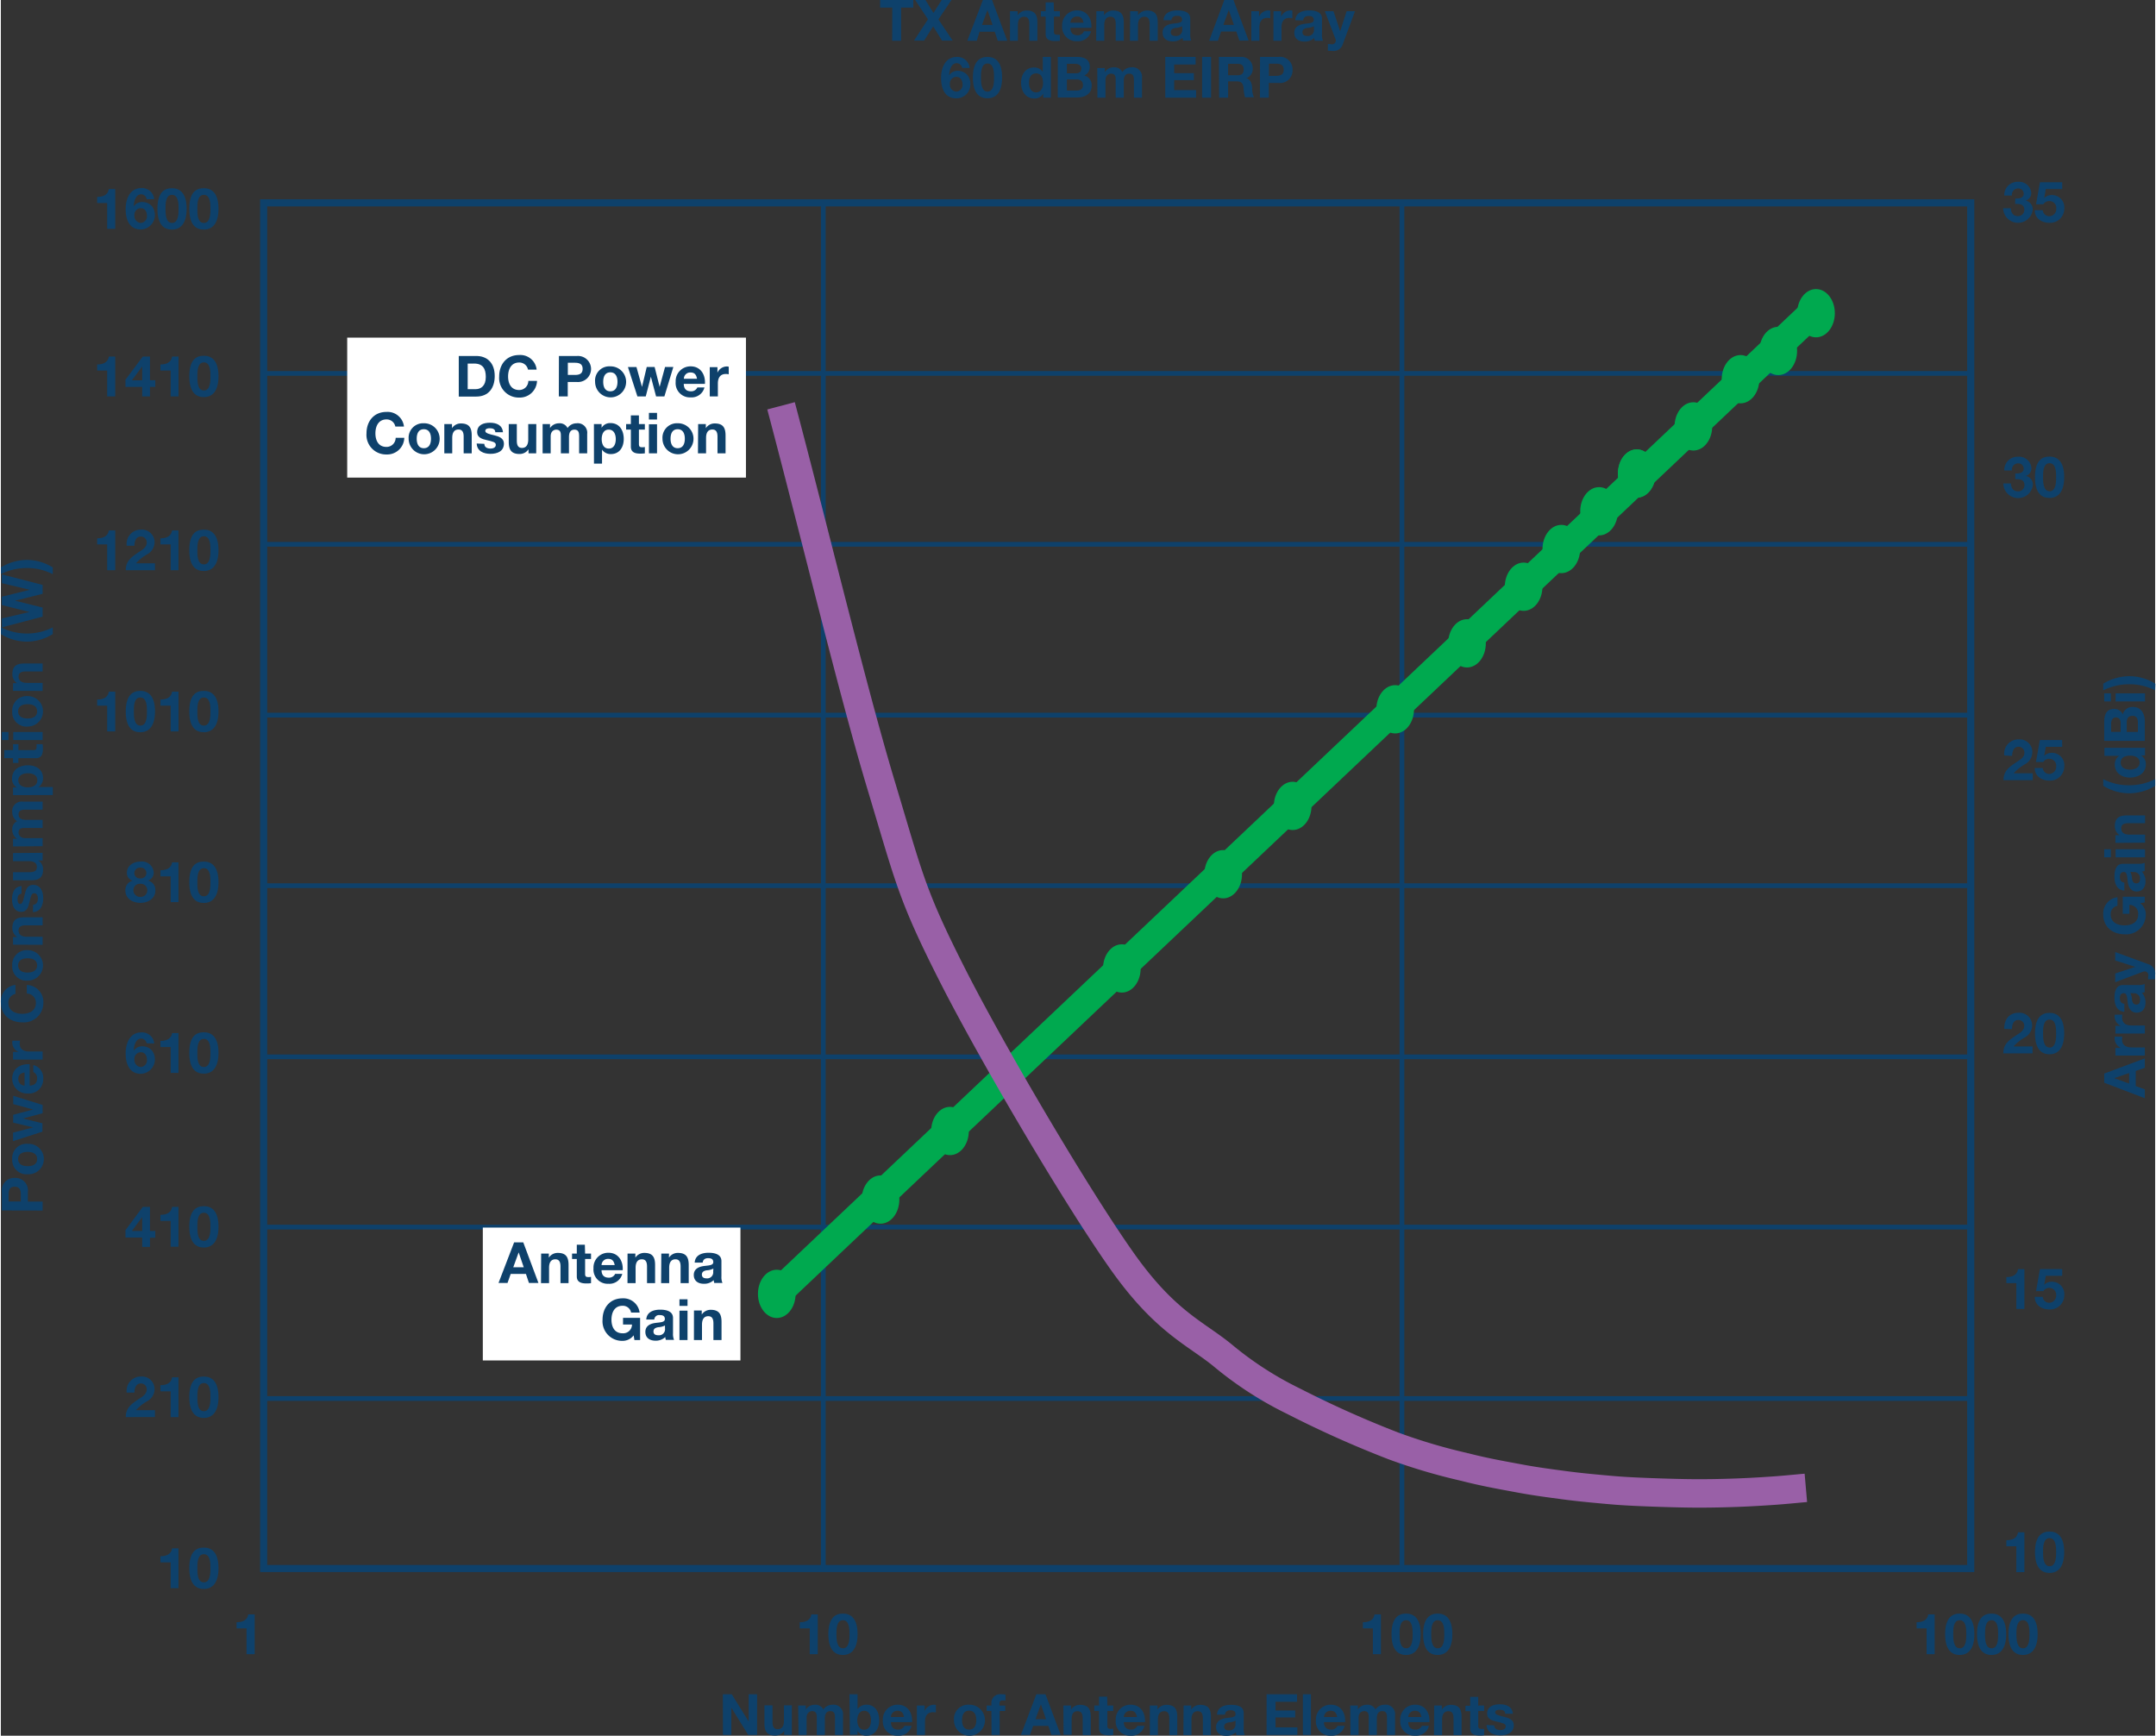 <svg id="b3edec06-7940-4db9-989d-8995a3d4dbe5" data-name="Layer 1" xmlns="http://www.w3.org/2000/svg" width="6.31in" height="5.08in" viewBox="0 0 454.31 366.04"><rect x="0" y="0" width="454.31" height="366.04" fill="#333333" stroke="none"/><g id="b3cff9fc-dfde-4d31-95ab-8fc079e20628" data-name="Standard TPC"><line x1="55.42" y1="258.78" x2="415.42" y2="258.78" fill="none" stroke="#0e416b" stroke-miterlimit="1"/><line x1="55.42" y1="186.78" x2="415.42" y2="186.78" fill="none" stroke="#0e416b" stroke-miterlimit="1"/><line x1="55.42" y1="114.78" x2="415.42" y2="114.78" fill="none" stroke="#0e416b" stroke-miterlimit="1"/><line x1="55.42" y1="78.75" x2="415.42" y2="78.75" fill="none" stroke="#0e416b" stroke-miterlimit="1"/><line x1="55.42" y1="150.81" x2="415.42" y2="150.81" fill="none" stroke="#0e416b" stroke-miterlimit="1"/><line x1="55.42" y1="222.87" x2="415.42" y2="222.87" fill="none" stroke="#0e416b" stroke-miterlimit="1"/><line x1="55.42" y1="294.93" x2="415.42" y2="294.93" fill="none" stroke="#0e416b" stroke-miterlimit="1"/><line x1="295.47" y1="42.78" x2="295.47" y2="330.78" fill="none" stroke="#0e416b" stroke-miterlimit="1"/><line x1="173.44" y1="42.78" x2="173.44" y2="330.78" fill="none" stroke="#0e416b" stroke-miterlimit="1"/><rect x="55.42" y="42.78" width="360" height="288" fill="none" stroke="#0e416b" stroke-linecap="square" stroke-miterlimit="2" stroke-width="1.5"/></g><line x1="163.63" y1="272.86" x2="383.1" y2="65.06" fill="none" stroke="#00a94f" stroke-miterlimit="1" stroke-width="6"/><ellipse cx="163.63" cy="272.86" rx="3.97" ry="5.09" fill="#00a94f"/><ellipse cx="185.51" cy="252.97" rx="3.97" ry="5.09" fill="#00a94f"/><ellipse cx="200.16" cy="238.51" rx="3.97" ry="5.09" fill="#00a94f"/><ellipse cx="236.4" cy="204.23" rx="3.97" ry="5.09" fill="#00a94f"/><ellipse cx="257.77" cy="184.36" rx="3.97" ry="5.09" fill="#00a94f"/><ellipse cx="272.43" cy="169.95" rx="3.97" ry="5.09" fill="#00a94f"/><ellipse cx="294.04" cy="149.58" rx="3.97" ry="5.09" fill="#00a94f"/><ellipse cx="309.19" cy="135.67" rx="3.97" ry="5.09" fill="#00a94f"/><ellipse cx="321.13" cy="123.73" rx="3.97" ry="5.09" fill="#00a94f"/><ellipse cx="329.08" cy="115.78" rx="3.97" ry="5.09" fill="#00a94f"/><ellipse cx="337.04" cy="107.82" rx="3.97" ry="5.09" fill="#00a94f"/><ellipse cx="344.99" cy="99.86" rx="3.97" ry="5.09" fill="#00a94f"/><ellipse cx="344.99" cy="99.86" rx="3.97" ry="5.09" fill="#00a94f"/><ellipse cx="356.93" cy="89.92" rx="3.97" ry="5.09" fill="#00a94f"/><ellipse cx="366.87" cy="79.97" rx="3.97" ry="5.09" fill="#00a94f"/><ellipse cx="374.83" cy="74.01" rx="3.97" ry="5.09" fill="#00a94f"/><ellipse cx="382.79" cy="66.05" rx="3.97" ry="5.09" fill="#00a94f"/><path d="M381.84,315.17c-2.31.2-4.45.43-6.94.6s-5.09.33-8,.43-6,.17-9.47.13-8.51-.21-11.6-.36-4.44-.27-6.94-.5-5.09-.47-8-.86-6-.78-9.47-1.43-7.17-1.28-11.59-2.42a120.84,120.84,0,0,1-14.95-4.43,220.14,220.14,0,0,1-21.07-9.43,73.75,73.75,0,0,1-15-9.71c-5.69-4.65-12.06-7-21.07-19.71-9.51-13.4-27.52-43.92-36-60.69s-8.94-19.94-14.95-39.91-14-53.26-21.07-79.9" transform="translate(-1.19 -1.4)" fill="none" stroke="#9960a7" stroke-miterlimit="1" stroke-width="6"/><path d="M54.72,350.24H53V344.8H50.9v-1.29c1.19,0,2.28-.38,2.46-1.66h1.36Z" transform="translate(-1.19 -1.4)" fill="#0e416b"/><path d="M173.47,350.24h-1.7V344.8h-2.11v-1.29c1.19,0,2.28-.38,2.46-1.66h1.35Z" transform="translate(-1.19 -1.4)" fill="#0e416b"/><path d="M178.77,341.68c1.68,0,3.09,1.06,3.09,4.33s-1.41,4.4-3.09,4.4-3.07-1.05-3.07-4.4S177.11,341.68,178.77,341.68Zm0,7.33c1.39,0,1.39-2.05,1.39-3s0-2.93-1.39-2.93-1.37,2.05-1.37,2.93S177.4,349,178.77,349Z" transform="translate(-1.19 -1.4)" fill="#0e416b"/><path d="M292.23,350.24h-1.7V344.8h-2.11v-1.29c1.19,0,2.28-.38,2.46-1.66h1.35Z" transform="translate(-1.19 -1.4)" fill="#0e416b"/><path d="M297.53,341.68c1.68,0,3.09,1.06,3.09,4.33s-1.41,4.4-3.09,4.4-3.07-1.05-3.07-4.4S295.87,341.68,297.53,341.68Zm0,7.33c1.39,0,1.39-2.05,1.39-3s0-2.93-1.39-2.93-1.37,2.05-1.37,2.93S296.16,349,297.53,349Z" transform="translate(-1.19 -1.4)" fill="#0e416b"/><path d="M304.2,341.68c1.68,0,3.09,1.06,3.09,4.33s-1.41,4.4-3.09,4.4-3.07-1.05-3.07-4.4S302.54,341.68,304.2,341.68Zm0,7.33c1.39,0,1.39-2.05,1.39-3s0-2.93-1.39-2.93-1.37,2.05-1.37,2.93S302.83,349,304.2,349Z" transform="translate(-1.19 -1.4)" fill="#0e416b"/><path d="M409,350.24h-1.7V344.8h-2.11v-1.29c1.19,0,2.28-.38,2.46-1.66H409Z" transform="translate(-1.19 -1.4)" fill="#0e416b"/><path d="M414.28,341.68c1.68,0,3.1,1.06,3.1,4.33s-1.42,4.4-3.1,4.4-3.07-1.05-3.07-4.4S412.63,341.68,414.28,341.68Zm0,7.33c1.4,0,1.4-2.05,1.4-3s0-2.93-1.4-2.93-1.36,2.05-1.36,2.93S412.92,349,414.28,349Z" transform="translate(-1.19 -1.4)" fill="#0e416b"/><path d="M421,341.68c1.67,0,3.09,1.06,3.09,4.33s-1.42,4.4-3.09,4.4-3.07-1.05-3.07-4.4S419.3,341.68,421,341.68Zm0,7.33c1.39,0,1.39-2.05,1.39-3s0-2.93-1.39-2.93-1.37,2.05-1.37,2.93S419.59,349,421,349Z" transform="translate(-1.19 -1.4)" fill="#0e416b"/><path d="M427.63,341.68c1.68,0,3.09,1.06,3.09,4.33s-1.41,4.4-3.09,4.4-3.07-1.05-3.07-4.4S426,341.68,427.63,341.68Zm0,7.33C429,349,429,347,429,346s0-2.93-1.39-2.93-1.37,2.05-1.37,2.93S426.26,349,427.63,349Z" transform="translate(-1.19 -1.4)" fill="#0e416b"/><path d="M426,43.26c.73.06,1.78-.08,1.78-1a1.11,1.11,0,0,0-1.18-1.12,1.31,1.31,0,0,0-1.3,1.5h-1.62a2.8,2.8,0,0,1,2.91-2.9A2.59,2.59,0,0,1,429.37,42a1.66,1.66,0,0,1-1.17,1.71v0a1.87,1.87,0,0,1,1.49,1.9,3.13,3.13,0,0,1-6.24-.3h1.62c0,.91.49,1.66,1.47,1.66a1.3,1.3,0,0,0,1.37-1.32c0-1.27-1.11-1.25-1.94-1.25Z" transform="translate(-1.19 -1.4)" fill="#0e416b"/><path d="M435.9,41.27h-3.46l-.34,1.91,0,0a2.15,2.15,0,0,1,1.65-.65,2.61,2.61,0,0,1,2.59,2.86,3,3,0,0,1-3.12,3c-1.63,0-3.09-.9-3.12-2.66h1.7A1.37,1.37,0,0,0,433.2,47a1.52,1.52,0,0,0,1.45-1.62,1.43,1.43,0,0,0-1.45-1.57,1.41,1.41,0,0,0-1.28.67h-1.54l.83-4.64h4.69Z" transform="translate(-1.19 -1.4)" fill="#0e416b"/><path d="M426,101.24c.73.06,1.78-.08,1.78-1a1.11,1.11,0,0,0-1.18-1.12,1.31,1.31,0,0,0-1.3,1.5h-1.62a2.8,2.8,0,0,1,2.91-2.9,2.59,2.59,0,0,1,2.81,2.33,1.66,1.66,0,0,1-1.17,1.71v0a1.87,1.87,0,0,1,1.49,1.9,3.13,3.13,0,0,1-6.24-.3h1.62c0,.92.49,1.66,1.47,1.66a1.3,1.3,0,0,0,1.37-1.32c0-1.27-1.11-1.25-1.94-1.25Z" transform="translate(-1.19 -1.4)" fill="#0e416b"/><path d="M433.23,97.68c1.68,0,3.09,1.06,3.09,4.33s-1.41,4.4-3.09,4.4-3.07-1-3.07-4.4S431.57,97.68,433.23,97.68Zm0,7.33c1.39,0,1.39-2.05,1.39-3s0-2.93-1.39-2.93-1.37,2-1.37,2.93S431.86,105,433.23,105Z" transform="translate(-1.19 -1.4)" fill="#0e416b"/><path d="M423.68,160.72a3,3,0,0,1,3-3.39A2.67,2.67,0,0,1,429.6,160a2.94,2.94,0,0,1-1.5,2.54,9.4,9.4,0,0,0-2.42,1.93h4v1.46h-6.16c0-1.94,1.19-2.77,2.65-3.75.74-.51,1.75-1,1.76-2a1.22,1.22,0,0,0-1.26-1.3c-1,0-1.33,1.05-1.33,1.93Z" transform="translate(-1.19 -1.4)" fill="#0e416b"/><path d="M435.9,158.9h-3.46l-.34,1.91,0,0a2.15,2.15,0,0,1,1.65-.65,2.61,2.61,0,0,1,2.59,2.86,3,3,0,0,1-3.12,3c-1.63,0-3.09-.9-3.12-2.66h1.7a1.37,1.37,0,0,0,1.38,1.26,1.52,1.52,0,0,0,1.45-1.62,1.43,1.43,0,0,0-1.45-1.57,1.41,1.41,0,0,0-1.28.67h-1.54l.83-4.64h4.69Z" transform="translate(-1.19 -1.4)" fill="#0e416b"/><path d="M423.68,218.38c-.06-1.92,1-3.4,3-3.4a2.68,2.68,0,0,1,2.88,2.63,2.93,2.93,0,0,1-1.5,2.54,9.4,9.4,0,0,0-2.42,1.93h4v1.47h-6.16c0-2,1.19-2.77,2.65-3.76.74-.5,1.75-1,1.76-2a1.21,1.21,0,0,0-1.26-1.29c-1,0-1.33,1-1.33,1.93Z" transform="translate(-1.19 -1.4)" fill="#0e416b"/><path d="M433.23,215c1.68,0,3.09,1.06,3.09,4.33s-1.41,4.4-3.09,4.4-3.07-1.05-3.07-4.4S431.57,215,433.23,215Zm0,7.33c1.39,0,1.39-2.05,1.39-3s0-2.92-1.39-2.92-1.37,2.05-1.37,2.92S431.86,222.31,433.23,222.31Z" transform="translate(-1.19 -1.4)" fill="#0e416b"/><path d="M427.93,277.44h-1.7V272h-2.11v-1.28c1.19,0,2.28-.38,2.46-1.67h1.35Z" transform="translate(-1.19 -1.4)" fill="#0e416b"/><path d="M435.9,270.45h-3.46l-.34,1.9,0,0a2.15,2.15,0,0,1,1.65-.65,2.6,2.6,0,0,1,2.59,2.85,3,3,0,0,1-3.12,3c-1.63,0-3.09-.9-3.12-2.67h1.7a1.36,1.36,0,0,0,1.38,1.26,1.52,1.52,0,0,0,1.45-1.62A1.44,1.44,0,0,0,433.2,273a1.41,1.41,0,0,0-1.28.68h-1.54l.83-4.65h4.69Z" transform="translate(-1.19 -1.4)" fill="#0e416b"/><path d="M427.93,332.94h-1.7v-5.45h-2.11v-1.28c1.19,0,2.28-.38,2.46-1.67h1.35Z" transform="translate(-1.19 -1.4)" fill="#0e416b"/><path d="M433.23,324.38c1.68,0,3.09,1.05,3.09,4.33s-1.41,4.4-3.09,4.4-3.07-1.06-3.07-4.4S431.57,324.38,433.23,324.38Zm0,7.32c1.39,0,1.39-2.05,1.39-3s0-2.93-1.39-2.93-1.37,2.05-1.37,2.93S431.86,331.7,433.23,331.7Z" transform="translate(-1.19 -1.4)" fill="#0e416b"/><path d="M153.45,358.7h1.88l3.57,5.75h0V358.7h1.77v8.57H158.8l-3.56-5.74h0v5.74h-1.77Z" transform="translate(-1.19 -1.4)" fill="#0e416b"/><path d="M168,367.27h-1.62v-.87h0a2.21,2.21,0,0,1-1.9,1c-1.81,0-2.26-1-2.26-2.55v-3.81h1.7v3.5c0,1,.3,1.52,1.09,1.52s1.32-.51,1.32-1.77v-3.25H168Z" transform="translate(-1.19 -1.4)" fill="#0e416b"/><path d="M169.33,361.07h1.61v.84h0a2.24,2.24,0,0,1,1.9-1,1.84,1.84,0,0,1,1.81,1,2.24,2.24,0,0,1,1.87-1,2,2,0,0,1,2.27,2.22v4.15H177.1v-3.52c0-.83-.07-1.51-1-1.51s-1.14.79-1.14,1.57v3.46h-1.7v-3.48c0-.72,0-1.55-1-1.55-.33,0-1.15.22-1.15,1.43v3.6h-1.7Z" transform="translate(-1.19 -1.4)" fill="#0e416b"/><path d="M180.15,358.7h1.71v3.12h0a2.31,2.31,0,0,1,2-.92c1.23,0,2.56,1,2.56,3.26s-1.33,3.27-2.56,3.27a2.13,2.13,0,0,1-2-1h0v.8h-1.62Zm3.1,3.48c-1,0-1.45.95-1.45,2s.44,2,1.45,2,1.45-.95,1.45-2S184.26,362.18,183.25,362.18Z" transform="translate(-1.19 -1.4)" fill="#0e416b"/><path d="M188.89,364.58c.05,1.08.57,1.57,1.52,1.57a1.41,1.41,0,0,0,1.35-.8h1.49a2.78,2.78,0,0,1-2.9,2.08,3,3,0,0,1-3.16-3.26,3.1,3.1,0,0,1,3.16-3.27c2.11,0,3.13,1.77,3,3.68Zm2.77-1.08c-.16-.86-.53-1.32-1.36-1.32a1.34,1.34,0,0,0-1.41,1.32Z" transform="translate(-1.19 -1.4)" fill="#0e416b"/><path d="M194.37,361.07H196v1.15h0a2.19,2.19,0,0,1,2-1.32,1.15,1.15,0,0,1,.37.06v1.58a2.87,2.87,0,0,0-.61-.06c-1.25,0-1.68.9-1.68,2v2.8h-1.71Z" transform="translate(-1.19 -1.4)" fill="#0e416b"/><path d="M205.39,360.9a3.27,3.27,0,1,1-3.2,3.27A3,3,0,0,1,205.39,360.9Zm0,5.25c1.16,0,1.51-1,1.51-2s-.35-2-1.51-2-1.5,1-1.5,2S204.24,366.15,205.39,366.15Z" transform="translate(-1.19 -1.4)" fill="#0e416b"/><path d="M210.08,362.21h-1v-1.14h1v-.48a1.83,1.83,0,0,1,2.08-1.89c.3,0,.61,0,.9.05V360c-.21,0-.41,0-.63,0-.45,0-.64.19-.64.7v.38H213v1.14h-1.17v5.06h-1.71Z" transform="translate(-1.19 -1.4)" fill="#0e416b"/><path d="M219.56,358.7h1.93l3.2,8.57h-1.95l-.65-1.91h-3.2l-.67,1.91h-1.91Zm-.18,5.26h2.22l-1.08-3.15h0Z" transform="translate(-1.19 -1.4)" fill="#0e416b"/><path d="M225.26,361.07h1.62v.86h0a2.19,2.19,0,0,1,1.89-1c1.81,0,2.27,1,2.27,2.55v3.82h-1.7v-3.51c0-1-.3-1.52-1.1-1.52S227,362.76,227,364v3.25h-1.7Z" transform="translate(-1.19 -1.4)" fill="#0e416b"/><path d="M234.54,361.07h1.24v1.14h-1.24v3.07c0,.57.14.72.72.72a3.05,3.05,0,0,0,.52-.05v1.33a6.2,6.2,0,0,1-1,.06c-1,0-2-.24-2-1.48v-3.65h-1v-1.14h1v-1.86h1.71Z" transform="translate(-1.19 -1.4)" fill="#0e416b"/><path d="M238,364.58c.05,1.08.58,1.57,1.53,1.57a1.41,1.41,0,0,0,1.34-.8h1.5a2.79,2.79,0,0,1-2.9,2.08,3,3,0,0,1-3.17-3.26,3.1,3.1,0,0,1,3.17-3.27c2.11,0,3.13,1.77,3,3.68Zm2.78-1.08c-.16-.86-.53-1.32-1.36-1.32A1.35,1.35,0,0,0,238,363.5Z" transform="translate(-1.19 -1.4)" fill="#0e416b"/><path d="M243.49,361.07h1.62v.86h0a2.22,2.22,0,0,1,1.9-1c1.81,0,2.27,1,2.27,2.55v3.82H247.6v-3.51c0-1-.3-1.52-1.09-1.52s-1.32.52-1.32,1.78v3.25h-1.7Z" transform="translate(-1.19 -1.4)" fill="#0e416b"/><path d="M250.61,361.07h1.61v.86h0a2.21,2.21,0,0,1,1.9-1c1.81,0,2.26,1,2.26,2.55v3.82h-1.7v-3.51c0-1-.3-1.52-1.09-1.52s-1.32.52-1.32,1.78v3.25h-1.7Z" transform="translate(-1.19 -1.4)" fill="#0e416b"/><path d="M257.65,363c.1-1.59,1.52-2.07,2.91-2.07s2.73.27,2.73,1.76v3.23a3.32,3.32,0,0,0,.21,1.38h-1.73a3,3,0,0,1-.12-.6,2.83,2.83,0,0,1-2.08.76c-1.18,0-2.11-.58-2.11-1.85s1.05-1.74,2.11-1.89,2-.12,2-.81-.5-.84-1.1-.84-1.07.26-1.13.93Zm3.93,1.26a3.3,3.3,0,0,1-1.41.36c-.53.11-1,.29-1,.91s.49.79,1,.79a1.26,1.26,0,0,0,1.38-1.42Z" transform="translate(-1.19 -1.4)" fill="#0e416b"/><path d="M268.12,358.7h6.41v1.59H270v1.83h4.15v1.46H270v2.1h4.61v1.59h-6.5Z" transform="translate(-1.19 -1.4)" fill="#0e416b"/><path d="M275.77,358.7h1.7v8.57h-1.7Z" transform="translate(-1.19 -1.4)" fill="#0e416b"/><path d="M280.22,364.58c0,1.08.58,1.57,1.52,1.57a1.41,1.41,0,0,0,1.35-.8h1.49a2.77,2.77,0,0,1-2.9,2.08,3,3,0,0,1-3.16-3.26,3.1,3.1,0,0,1,3.16-3.27c2.11,0,3.13,1.77,3,3.68ZM283,363.5c-.16-.86-.53-1.32-1.36-1.32a1.34,1.34,0,0,0-1.41,1.32Z" transform="translate(-1.19 -1.4)" fill="#0e416b"/><path d="M285.75,361.07h1.61v.84h0a2.24,2.24,0,0,1,1.9-1,1.84,1.84,0,0,1,1.81,1,2.25,2.25,0,0,1,1.87-1,2,2,0,0,1,2.27,2.22v4.15h-1.71v-3.52c0-.83-.07-1.51-1-1.51s-1.14.79-1.14,1.57v3.46h-1.7v-3.48c0-.72.05-1.55-1-1.55-.34,0-1.15.22-1.15,1.43v3.6h-1.71Z" transform="translate(-1.19 -1.4)" fill="#0e416b"/><path d="M298,364.58c0,1.08.58,1.57,1.52,1.57a1.41,1.41,0,0,0,1.35-.8h1.49a2.77,2.77,0,0,1-2.9,2.08,3,3,0,0,1-3.16-3.26,3.1,3.1,0,0,1,3.16-3.27c2.11,0,3.13,1.77,3,3.68Zm2.77-1.08c-.16-.86-.53-1.32-1.36-1.32A1.34,1.34,0,0,0,298,363.5Z" transform="translate(-1.19 -1.4)" fill="#0e416b"/><path d="M303.46,361.07h1.62v.86h0a2.19,2.19,0,0,1,1.89-1c1.82,0,2.27,1,2.27,2.55v3.82h-1.7v-3.51c0-1-.3-1.52-1.09-1.52s-1.32.52-1.32,1.78v3.25h-1.71Z" transform="translate(-1.19 -1.4)" fill="#0e416b"/><path d="M312.74,361.07H314v1.14h-1.25v3.07c0,.57.14.72.72.72A3.17,3.17,0,0,0,314,366v1.33a6.33,6.33,0,0,1-1,.06c-1,0-1.95-.24-1.95-1.48v-3.65h-1v-1.14h1v-1.86h1.7Z" transform="translate(-1.19 -1.4)" fill="#0e416b"/><path d="M316.12,365.25c0,.75.64,1,1.31,1,.49,0,1.12-.19,1.12-.79s-.71-.69-1.93-1c-1-.21-2-.56-2-1.65,0-1.58,1.37-2,2.7-2s2.6.45,2.73,2h-1.62c0-.66-.55-.84-1.16-.84-.38,0-.95.07-.95.57s1,.7,1.93.93,2,.58,2,1.74c0,1.63-1.42,2.15-2.83,2.15s-2.84-.54-2.92-2.18Z" transform="translate(-1.19 -1.4)" fill="#0e416b"/><path d="M444.76,229.73V227.8l8.56-3.2v2l-1.91.65v3.2l1.91.67V233Zm5.25.18v-2.22l-3.14,1.08v0Z" transform="translate(-1.19 -1.4)" fill="#0e416b"/><path d="M447.12,224v-1.62h1.15v0a2.19,2.19,0,0,1-1.32-2A1.1,1.1,0,0,1,447,220h1.58a3.49,3.49,0,0,0-.06.61c0,1.25.9,1.68,2,1.68h2.8V224Z" transform="translate(-1.19 -1.4)" fill="#0e416b"/><path d="M447.12,219.36v-1.62h1.15v0a2.19,2.19,0,0,1-1.32-2,1.15,1.15,0,0,1,.06-.37h1.58a3.6,3.6,0,0,0-.06.61c0,1.25.9,1.68,2,1.68h2.8v1.7Z" transform="translate(-1.19 -1.4)" fill="#0e416b"/><path d="M449,214.77c-1.6-.1-2.08-1.53-2.08-2.92,0-1.23.28-2.72,1.76-2.72h3.23a3.12,3.12,0,0,0,1.38-.22v1.73a2.46,2.46,0,0,1-.6.12,2.86,2.86,0,0,1,.77,2.09c0,1.17-.59,2.11-1.86,2.11s-1.74-1.06-1.88-2.11-.13-2-.82-2-.84.51-.84,1.11.26,1.06.94,1.12Zm1.26-3.94a3.36,3.36,0,0,1,.35,1.42c.11.53.29,1,.92,1s.79-.49.79-1a1.27,1.27,0,0,0-1.43-1.38Z" transform="translate(-1.19 -1.4)" fill="#0e416b"/><path d="M454.1,204.75a2,2,0,0,1,1.4,2.13,9.24,9.24,0,0,1-.06,1.05H454c0-.33.07-.66.06-1a.8.8,0,0,0-1.16-.59l-5.82,2.19V206.7l4.24-1.4v0l-4.24-1.36v-1.76Z" transform="translate(-1.19 -1.4)" fill="#0e416b"/><path d="M452.35,191.87a2.91,2.91,0,0,1,1.17,2.35,4.13,4.13,0,0,1-4.45,4.21c-2.54,0-4.52-1.55-4.52-4.21a3.45,3.45,0,0,1,3-3.61v1.8a1.76,1.76,0,0,0-1.43,1.81c0,1.7,1.43,2.33,2.93,2.33s2.87-.63,2.87-2.33a1.85,1.85,0,0,0-1.85-2v1.89h-1.4v-3.6h4.63v1.2Z" transform="translate(-1.19 -1.4)" fill="#0e416b"/><path d="M449,189.21c-1.6-.1-2.08-1.53-2.08-2.92,0-1.23.28-2.72,1.76-2.72h3.23a3.12,3.12,0,0,0,1.38-.22v1.73a2.46,2.46,0,0,1-.6.12,2.86,2.86,0,0,1,.77,2.09c0,1.17-.59,2.11-1.86,2.11s-1.74-1.06-1.88-2.11-.13-2-.82-2-.84.51-.84,1.11.26,1.06.94,1.12Zm1.26-3.94a3.36,3.36,0,0,1,.35,1.42c.11.53.29,1,.92,1s.79-.5.79-1a1.27,1.27,0,0,0-1.43-1.38Z" transform="translate(-1.19 -1.4)" fill="#0e416b"/><path d="M446.16,180.5v1.7h-1.4v-1.7Zm1,1.7v-1.7h6.2v1.7Z" transform="translate(-1.19 -1.4)" fill="#0e416b"/><path d="M447.12,179.15v-1.62H448v0a2.24,2.24,0,0,1-1-1.9c0-1.81,1-2.27,2.56-2.27h3.81V175h-3.5c-1,0-1.53.3-1.53,1.09s.52,1.32,1.78,1.32h3.25v1.7Z" transform="translate(-1.19 -1.4)" fill="#0e416b"/><path d="M444.55,165.71A11.7,11.7,0,0,0,450,167a12,12,0,0,0,5.51-1.3v1.42a10.62,10.62,0,0,1-5.39,1.58,10.5,10.5,0,0,1-5.56-1.58Z" transform="translate(-1.19 -1.4)" fill="#0e416b"/><path d="M452.53,160.72v0a2.05,2.05,0,0,1,1,1.88c0,1.87-1.61,2.78-3.32,2.78s-3.22-.92-3.22-2.75a2.12,2.12,0,0,1,.92-1.83v0h-3.11V159.1h8.56v1.62Zm-4.3,1.49c0,1.11,1,1.5,2,1.5s2-.45,2-1.5-1-1.46-2-1.46S448.23,161.1,448.23,162.21Z" transform="translate(-1.19 -1.4)" fill="#0e416b"/><path d="M444.76,157.63v-4c0-1.63.52-2.73,2.12-2.73a1.88,1.88,0,0,1,1.79,1.16,2.09,2.09,0,0,1,2.17-1.57c1.74,0,2.48,1.48,2.48,3v4.14Zm3.46-1.88v-1.91c0-.65-.3-1.15-1-1.15s-1,.63-1,1.3v1.76Zm3.64,0v-2c0-.75-.24-1.39-1.13-1.39s-1.22.55-1.22,1.35v2.05Z" transform="translate(-1.19 -1.4)" fill="#0e416b"/><path d="M446.16,147.62v1.7h-1.4v-1.7Zm1,1.7v-1.7h6.2v1.7Z" transform="translate(-1.19 -1.4)" fill="#0e416b"/><path d="M455.5,147a11.58,11.58,0,0,0-5.42-1.3,12.1,12.1,0,0,0-5.53,1.29v-1.41A10.66,10.66,0,0,1,450,144a10.31,10.31,0,0,1,5.54,1.59Z" transform="translate(-1.19 -1.4)" fill="#0e416b"/><path d="M25.31,49.65h-1.7V44.21H21.5V42.93c1.18,0,2.28-.39,2.46-1.67h1.35Z" transform="translate(-1.19 -1.4)" fill="#0e416b"/><path d="M31.93,43.42a1.19,1.19,0,0,0-1.12-1.05c-1.24,0-1.56,1.62-1.61,2.56l0,0a2.14,2.14,0,0,1,1.9-.93,2.67,2.67,0,0,1,1.93.86,3.06,3.06,0,0,1-2.29,4.94c-2.54,0-3.23-2.22-3.23-4.34s.91-4.39,3.3-4.39a2.56,2.56,0,0,1,2.72,2.33Zm-2.57,3.44a1.45,1.45,0,0,0,1.35,1.56A1.41,1.41,0,0,0,32,46.88c0-.79-.4-1.58-1.28-1.58A1.38,1.38,0,0,0,29.36,46.86Z" transform="translate(-1.19 -1.4)" fill="#0e416b"/><path d="M37.28,41.09c1.67,0,3.09,1.06,3.09,4.33s-1.42,4.4-3.09,4.4-3.07-1-3.07-4.4S35.62,41.09,37.28,41.09Zm0,7.33c1.39,0,1.39-2.05,1.39-3s0-2.93-1.39-2.93-1.37,2-1.37,2.93S35.91,48.42,37.28,48.42Z" transform="translate(-1.19 -1.4)" fill="#0e416b"/><path d="M44,41.09c1.68,0,3.09,1.06,3.09,4.33s-1.41,4.4-3.09,4.4-3.07-1-3.07-4.4S42.29,41.09,44,41.09Zm0,7.33c1.39,0,1.39-2.05,1.39-3s0-2.93-1.39-2.93-1.37,2-1.37,2.93S42.58,48.42,44,48.42Z" transform="translate(-1.19 -1.4)" fill="#0e416b"/><path d="M25.31,85h-1.7V79.54H21.5V78.26c1.19,0,2.28-.39,2.46-1.67h1.35Z" transform="translate(-1.19 -1.4)" fill="#0e416b"/><path d="M31,83H27.47V81.48l3.65-4.89h1.52v5h1.12V83H32.64V85H31Zm0-4.32h0l-2.17,2.92H31Z" transform="translate(-1.19 -1.4)" fill="#0e416b"/><path d="M38.66,85H37V79.54H34.84V78.26c1.19,0,2.28-.39,2.46-1.67h1.36Z" transform="translate(-1.19 -1.4)" fill="#0e416b"/><path d="M44,76.42c1.68,0,3.09,1.06,3.09,4.33s-1.41,4.4-3.09,4.4-3.07-1.05-3.07-4.4S42.29,76.42,44,76.42Zm0,7.33c1.39,0,1.39-2,1.39-3s0-2.93-1.39-2.93-1.37,2.06-1.37,2.93S42.58,83.75,44,83.75Z" transform="translate(-1.19 -1.4)" fill="#0e416b"/><path d="M25.31,121.65h-1.7v-5.44H21.5v-1.28c1.18,0,2.28-.39,2.46-1.67h1.35Z" transform="translate(-1.19 -1.4)" fill="#0e416b"/><path d="M27.73,116.48a3,3,0,0,1,3-3.39,2.67,2.67,0,0,1,2.88,2.63,2.94,2.94,0,0,1-1.5,2.54,9.24,9.24,0,0,0-2.42,1.93h4v1.46H27.53c0-1.94,1.2-2.77,2.65-3.75.75-.5,1.75-1,1.77-2.05a1.22,1.22,0,0,0-1.26-1.3c-1,0-1.33,1-1.33,1.93Z" transform="translate(-1.19 -1.4)" fill="#0e416b"/><path d="M38.65,121.65H37v-5.44H34.84v-1.28c1.19,0,2.28-.39,2.46-1.67h1.35Z" transform="translate(-1.19 -1.4)" fill="#0e416b"/><path d="M44,113.09c1.68,0,3.09,1.06,3.09,4.33s-1.41,4.4-3.09,4.4-3.07-1-3.07-4.4S42.29,113.09,44,113.09Zm0,7.33c1.39,0,1.39-2,1.39-3s0-2.93-1.39-2.93-1.37,2.05-1.37,2.93S42.58,120.42,44,120.42Z" transform="translate(-1.19 -1.4)" fill="#0e416b"/><path d="M25.31,155.65h-1.7v-5.44H21.5v-1.28c1.19,0,2.28-.39,2.46-1.67h1.35Z" transform="translate(-1.19 -1.4)" fill="#0e416b"/><path d="M30.6,147.09c1.68,0,3.1,1.06,3.1,4.33s-1.42,4.4-3.1,4.4-3.07-1-3.07-4.4S29,147.09,30.6,147.09Zm0,7.33c1.4,0,1.4-2,1.4-3s0-2.93-1.4-2.93-1.36,2-1.36,2.93S29.24,154.42,30.6,154.42Z" transform="translate(-1.19 -1.4)" fill="#0e416b"/><path d="M38.66,155.65H37v-5.44H34.84v-1.28c1.19,0,2.28-.39,2.46-1.67h1.36Z" transform="translate(-1.19 -1.4)" fill="#0e416b"/><path d="M44,147.09c1.68,0,3.09,1.06,3.09,4.33s-1.41,4.4-3.09,4.4-3.07-1-3.07-4.4S42.29,147.09,44,147.09Zm0,7.33c1.39,0,1.39-2,1.39-3s0-2.93-1.39-2.93-1.37,2-1.37,2.93S42.58,154.42,44,154.42Z" transform="translate(-1.19 -1.4)" fill="#0e416b"/><path d="M30.63,183.09a2.5,2.5,0,0,1,2.8,2.26,1.77,1.77,0,0,1-1.22,1.76v0a2,2,0,0,1,1.57,2.05c0,1.77-1.58,2.64-3.14,2.64s-3.19-.81-3.19-2.62A2,2,0,0,1,29,187.13v0a1.68,1.68,0,0,1-1.23-1.73C27.8,183.87,29.26,183.09,30.63,183.09Zm0,7.45a1.38,1.38,0,0,0,1.44-1.42,1.36,1.36,0,0,0-1.44-1.34,1.34,1.34,0,0,0-1.49,1.33A1.41,1.41,0,0,0,30.64,190.54Zm0-3.9a1.14,1.14,0,1,0,0-2.27,1.18,1.18,0,0,0-1.29,1.17A1.14,1.14,0,0,0,30.63,186.64Z" transform="translate(-1.19 -1.4)" fill="#0e416b"/><path d="M38.65,191.65H37v-5.44H34.84v-1.28c1.19,0,2.28-.39,2.46-1.67h1.35Z" transform="translate(-1.19 -1.4)" fill="#0e416b"/><path d="M44,183.09c1.68,0,3.09,1.06,3.09,4.33s-1.41,4.4-3.09,4.4-3.07-1-3.07-4.4S42.29,183.09,44,183.09Zm0,7.33c1.39,0,1.39-2,1.39-3s0-2.93-1.39-2.93-1.37,2-1.37,2.93S42.58,190.42,44,190.42Z" transform="translate(-1.19 -1.4)" fill="#0e416b"/><path d="M31.93,221.42a1.19,1.19,0,0,0-1.12-1c-1.24,0-1.56,1.62-1.61,2.56l0,0a2.14,2.14,0,0,1,1.9-.93,2.67,2.67,0,0,1,1.93.86,3.06,3.06,0,0,1-2.29,4.94c-2.54,0-3.23-2.22-3.23-4.34s.91-4.39,3.3-4.39a2.56,2.56,0,0,1,2.72,2.33Zm-2.57,3.44a1.45,1.45,0,0,0,1.35,1.56A1.41,1.41,0,0,0,32,224.88c0-.79-.4-1.58-1.28-1.58A1.38,1.38,0,0,0,29.36,224.86Z" transform="translate(-1.19 -1.4)" fill="#0e416b"/><path d="M38.65,227.65H37v-5.44H34.84v-1.29c1.19,0,2.28-.38,2.46-1.66h1.35Z" transform="translate(-1.19 -1.4)" fill="#0e416b"/><path d="M44,219.09c1.68,0,3.09,1.06,3.09,4.33s-1.41,4.4-3.09,4.4-3.07-1-3.07-4.4S42.29,219.09,44,219.09Zm0,7.33c1.39,0,1.39-2,1.39-3s0-2.93-1.39-2.93-1.37,2-1.37,2.93S42.58,226.42,44,226.42Z" transform="translate(-1.19 -1.4)" fill="#0e416b"/><path d="M31,262.38H27.47v-1.56l3.65-4.9h1.52V261h1.12v1.41H32.64v1.94H31Zm0-4.32h0L28.82,261H31Z" transform="translate(-1.19 -1.4)" fill="#0e416b"/><path d="M38.65,264.32H37v-5.44H34.84v-1.29c1.19,0,2.28-.38,2.46-1.67h1.35Z" transform="translate(-1.19 -1.4)" fill="#0e416b"/><path d="M44,255.76c1.68,0,3.09,1.05,3.09,4.33s-1.41,4.4-3.09,4.4-3.07-1.06-3.07-4.4S42.29,255.76,44,255.76Zm0,7.32c1.39,0,1.39-2.05,1.39-3s0-2.93-1.39-2.93-1.37,2-1.37,2.93S42.58,263.08,44,263.08Z" transform="translate(-1.19 -1.4)" fill="#0e416b"/><path d="M27.73,295.08a3,3,0,0,1,3-3.39,2.67,2.67,0,0,1,2.88,2.63,2.94,2.94,0,0,1-1.5,2.54,9.24,9.24,0,0,0-2.42,1.93h4v1.46H27.53c0-1.94,1.2-2.77,2.65-3.75.75-.5,1.75-1,1.77-2.05a1.22,1.22,0,0,0-1.26-1.3c-1,0-1.33,1.05-1.33,1.93Z" transform="translate(-1.19 -1.4)" fill="#0e416b"/><path d="M38.65,300.25H37v-5.44H34.84v-1.29c1.19,0,2.28-.38,2.46-1.66h1.35Z" transform="translate(-1.19 -1.4)" fill="#0e416b"/><path d="M44,291.69c1.68,0,3.09,1.06,3.09,4.33s-1.41,4.4-3.09,4.4-3.07-1.05-3.07-4.4S42.29,291.69,44,291.69ZM44,299c1.39,0,1.39-2,1.39-3s0-2.93-1.39-2.93-1.37,2.05-1.37,2.93S42.58,299,44,299Z" transform="translate(-1.19 -1.4)" fill="#0e416b"/><path d="M38.65,336.32H37v-5.44H34.84v-1.29c1.19,0,2.28-.38,2.46-1.66h1.35Z" transform="translate(-1.19 -1.4)" fill="#0e416b"/><path d="M44,327.76c1.68,0,3.09,1.05,3.09,4.33s-1.41,4.4-3.09,4.4-3.07-1.06-3.07-4.4S42.29,327.76,44,327.76Zm0,7.33c1.39,0,1.39-2,1.39-3s0-2.93-1.39-2.93-1.37,2-1.37,2.93S42.58,335.09,44,335.09Z" transform="translate(-1.19 -1.4)" fill="#0e416b"/><path d="M1.4,256.67V252.8a2.64,2.64,0,0,1,2.74-3,2.65,2.65,0,0,1,2.75,3v2H10v1.89Zm4-1.89v-1.46c0-.88-.2-1.66-1.29-1.66s-1.28.78-1.28,1.66v1.46Z" transform="translate(-1.19 -1.4)" fill="#0e416b"/><path d="M3.59,245.83a3,3,0,0,1,3.28-3.21,3.21,3.21,0,1,1,0,6.41A3,3,0,0,1,3.59,245.83Zm5.25,0c0-1.16-1-1.51-2-1.51s-2,.35-2,1.51,1,1.5,2,1.5S8.84,247,8.84,245.83Z" transform="translate(-1.19 -1.4)" fill="#0e416b"/><path d="M10,234.42v1.75L5.8,237.28v0l4.16,1v1.77l-6.2,2v-1.79L8,239.15v0l-4.21-1v-1.65L8,235.38v0l-4.2-1.14v-1.75Z" transform="translate(-1.19 -1.4)" fill="#0e416b"/><path d="M7.27,230.34c1.08-.05,1.57-.58,1.57-1.53a1.41,1.41,0,0,0-.8-1.34V226a2.8,2.8,0,0,1,2.09,2.91A3,3,0,0,1,6.87,232a3.11,3.11,0,0,1-3.28-3.16c0-2.12,1.78-3.14,3.68-3Zm-1.08-2.77c-.86.15-1.31.52-1.31,1.35a1.34,1.34,0,0,0,1.31,1.42Z" transform="translate(-1.19 -1.4)" fill="#0e416b"/><path d="M3.76,224.85v-1.62H4.91v0a2.19,2.19,0,0,1-1.32-2,1.51,1.51,0,0,1,.06-.37H5.23a3.71,3.71,0,0,0-.06.61c0,1.25.9,1.68,2,1.68H10v1.7Z" transform="translate(-1.19 -1.4)" fill="#0e416b"/><path d="M4.27,211a1.85,1.85,0,0,0-1.49,1.87c0,1.69,1.44,2.33,2.93,2.33s2.87-.64,2.87-2.33a1.92,1.92,0,0,0-1.92-1.94v-1.82a3.6,3.6,0,0,1,3.5,3.76A4.13,4.13,0,0,1,5.71,217c-2.54,0-4.52-1.56-4.52-4.21a3.48,3.48,0,0,1,3.08-3.69Z" transform="translate(-1.19 -1.4)" fill="#0e416b"/><path d="M3.59,205a3.05,3.05,0,0,1,3.28-3.22,3.21,3.21,0,1,1,0,6.42A3,3,0,0,1,3.59,205Zm5.25,0c0-1.17-1-1.51-2-1.51s-2,.34-2,1.51,1,1.5,2,1.5S8.84,206.1,8.84,205Z" transform="translate(-1.19 -1.4)" fill="#0e416b"/><path d="M3.76,200.62V199h.86v0a2.22,2.22,0,0,1-1-1.89c0-1.82,1-2.27,2.56-2.27H10v1.7H6.46c-1,0-1.53.3-1.53,1.09s.52,1.32,1.78,1.32H10v1.7Z" transform="translate(-1.19 -1.4)" fill="#0e416b"/><path d="M8,192.19c.74,0,1-.64,1-1.31,0-.49-.19-1.11-.79-1.11s-.7.71-1,1.93c-.22,1-.57,2-1.66,2-1.58,0-2-1.37-2-2.7s.46-2.61,2-2.74v1.62c-.66.05-.84.55-.84,1.16,0,.39.07,1,.58,1S6,191,6.23,190s.59-2,1.74-2c1.63,0,2.16,1.42,2.16,2.84s-.54,2.84-2.18,2.91Z" transform="translate(-1.19 -1.4)" fill="#0e416b"/><path d="M10,181.25v1.62H9.1v0a2.24,2.24,0,0,1,1,1.9c0,1.81-1,2.27-2.56,2.27H3.76v-1.71h3.5c1,0,1.52-.3,1.52-1.09S8.27,183,7,183H3.76v-1.7Z" transform="translate(-1.19 -1.4)" fill="#0e416b"/><path d="M3.76,179.9v-1.61H4.6v0a2.22,2.22,0,0,1-1-1.89,1.85,1.85,0,0,1,1-1.82,2.24,2.24,0,0,1-1-1.87,2,2,0,0,1,2.22-2.26H10v1.7H6.45c-.83,0-1.52.07-1.52,1s.8,1.14,1.58,1.14H10V176H6.48c-.72,0-1.55-.05-1.55,1,0,.33.22,1.15,1.43,1.15H10v1.7Z" transform="translate(-1.19 -1.4)" fill="#0e416b"/><path d="M3.76,169.08v-1.62h.79v0a2.07,2.07,0,0,1-1-1.85c0-1.94,1.57-2.82,3.34-2.82s3.2.91,3.2,2.72a2.21,2.21,0,0,1-.94,1.86v0h3v1.7Zm3.12-4.61c-1,0-2,.4-2,1.49s1,1.48,2,1.48,2-.39,2-1.49S7.89,164.47,6.88,164.47Z" transform="translate(-1.19 -1.4)" fill="#0e416b"/><path d="M3.76,159.59v-1.25H4.9v1.25H8c.57,0,.72-.15.72-.72a2.38,2.38,0,0,0,0-.53H10a6.33,6.33,0,0,1,.06,1c0,1-.24,1.95-1.47,1.95H4.9v1H3.76v-1H1.9v-1.7Z" transform="translate(-1.19 -1.4)" fill="#0e416b"/><path d="M2.8,155.77v1.7H1.4v-1.7Zm1,1.7v-1.7H10v1.7Z" transform="translate(-1.19 -1.4)" fill="#0e416b"/><path d="M3.59,151.42a3.05,3.05,0,0,1,3.28-3.22,3.21,3.21,0,1,1,0,6.42A3,3,0,0,1,3.59,151.42Zm5.25,0c0-1.17-1-1.52-2-1.52s-2,.35-2,1.52,1,1.5,2,1.5S8.84,152.57,8.84,151.42Z" transform="translate(-1.19 -1.4)" fill="#0e416b"/><path d="M3.76,147.09v-1.61h.86v0a2.23,2.23,0,0,1-1-1.9c0-1.81,1-2.26,2.56-2.26H10V143H6.46c-1,0-1.53.3-1.53,1.09s.52,1.32,1.78,1.32H10v1.7Z" transform="translate(-1.19 -1.4)" fill="#0e416b"/><path d="M1.19,133.66A11.81,11.81,0,0,0,6.63,135a12,12,0,0,0,5.51-1.29v1.41a10.54,10.54,0,0,1-5.39,1.59,10.43,10.43,0,0,1-5.56-1.59Z" transform="translate(-1.19 -1.4)" fill="#0e416b"/><path d="M10,124.75v1.88l-5.83,1.45v0L10,129.53v1.91L1.4,133.7v-1.88l5.83-1.36v0L1.4,129v-1.76l5.9-1.46v0l-5.9-1.4v-1.85Z" transform="translate(-1.19 -1.4)" fill="#0e416b"/><path d="M12.14,122.49a11.7,11.7,0,0,0-5.42-1.3,12.1,12.1,0,0,0-5.53,1.29v-1.41a10.66,10.66,0,0,1,5.41-1.59,10.31,10.31,0,0,1,5.54,1.59Z" transform="translate(-1.19 -1.4)" fill="#0e416b"/><path d="M189.18,3h-2.57V1.4h7V3h-2.57v7h-1.88Z" transform="translate(-1.19 -1.4)" fill="#0e416b"/><path d="M196.71,5.47,194,1.4h2.18l1.68,2.73,1.74-2.73h2.06l-2.75,4.09,3,4.47h-2.24l-1.87-3-1.91,3h-2.12Z" transform="translate(-1.19 -1.4)" fill="#0e416b"/><path d="M208.29,1.4h1.93L213.43,10h-2l-.65-1.91h-3.2L207,10H205Zm-.18,5.25h2.22l-1.08-3.14h0Z" transform="translate(-1.19 -1.4)" fill="#0e416b"/><path d="M214,3.76h1.62v.86h0a2.21,2.21,0,0,1,1.89-1c1.82,0,2.27,1,2.27,2.56V10h-1.7V6.46c0-1-.3-1.53-1.09-1.53s-1.32.52-1.32,1.78V10H214Z" transform="translate(-1.19 -1.4)" fill="#0e416b"/><path d="M223.27,3.76h1.25V4.9h-1.25V8c0,.57.14.72.72.72a2.38,2.38,0,0,0,.53,0V10a6.33,6.33,0,0,1-1,.06c-1,0-2-.24-2-1.47V4.9h-1V3.76h1V1.9h1.7Z" transform="translate(-1.19 -1.4)" fill="#0e416b"/><path d="M226.74,7.27c0,1.08.57,1.57,1.52,1.57A1.4,1.4,0,0,0,229.6,8h1.5a2.79,2.79,0,0,1-2.9,2.09A3,3,0,0,1,225,6.87a3.12,3.12,0,0,1,3.17-3.28c2.11,0,3.13,1.78,3,3.68Zm2.77-1.08c-.16-.86-.53-1.31-1.36-1.31a1.33,1.33,0,0,0-1.41,1.31Z" transform="translate(-1.19 -1.4)" fill="#0e416b"/><path d="M232.22,3.76h1.62v.86h0a2.21,2.21,0,0,1,1.89-1c1.81,0,2.27,1,2.27,2.56V10h-1.7V6.46c0-1-.3-1.53-1.1-1.53s-1.32.52-1.32,1.78V10h-1.7Z" transform="translate(-1.19 -1.4)" fill="#0e416b"/><path d="M239.34,3.76H241v.86h0a2.23,2.23,0,0,1,1.9-1c1.81,0,2.26,1,2.26,2.56V10h-1.7V6.46c0-1-.3-1.53-1.09-1.53S241,5.45,241,6.71V10h-1.7Z" transform="translate(-1.19 -1.4)" fill="#0e416b"/><path d="M246.38,5.67c.1-1.6,1.53-2.08,2.92-2.08,1.23,0,2.72.28,2.72,1.76V8.58a3.29,3.29,0,0,0,.21,1.38h-1.72a2.46,2.46,0,0,1-.12-.6,2.86,2.86,0,0,1-2.09.77c-1.17,0-2.11-.59-2.11-1.86s1.06-1.74,2.11-1.88,2-.12,2-.82-.51-.84-1.11-.84-1.07.26-1.13.94Zm3.94,1.26a3.5,3.5,0,0,1-1.42.36c-.53.1-1,.28-1,.91s.49.79,1.05.79a1.27,1.27,0,0,0,1.38-1.43Z" transform="translate(-1.19 -1.4)" fill="#0e416b"/><path d="M259.2,1.4h1.93l3.2,8.56h-1.95l-.65-1.91h-3.21L257.85,10H256ZM259,6.65h2.22l-1.08-3.14h0Z" transform="translate(-1.19 -1.4)" fill="#0e416b"/><path d="M264.9,3.76h1.62V4.91h0a2.19,2.19,0,0,1,2-1.32,1.51,1.51,0,0,1,.37.06V5.23a3.6,3.6,0,0,0-.61-.06c-1.25,0-1.68.9-1.68,2V10h-1.7Z" transform="translate(-1.19 -1.4)" fill="#0e416b"/><path d="M269.57,3.76h1.61V4.91h0a2.19,2.19,0,0,1,2-1.32,1.51,1.51,0,0,1,.37.06V5.23a3.71,3.71,0,0,0-.61-.06c-1.25,0-1.68.9-1.68,2V10h-1.7Z" transform="translate(-1.19 -1.4)" fill="#0e416b"/><path d="M274.16,5.67c.1-1.6,1.52-2.08,2.92-2.08,1.23,0,2.72.28,2.72,1.76V8.58A3.29,3.29,0,0,0,280,10h-1.72a2.46,2.46,0,0,1-.12-.6,2.86,2.86,0,0,1-2.09.77c-1.17,0-2.11-.59-2.11-1.86s1.06-1.74,2.11-1.88,2-.12,2-.82-.51-.84-1.11-.84-1.07.26-1.13.94Zm3.94,1.26a3.5,3.5,0,0,1-1.42.36c-.53.1-1,.28-1,.91s.49.79,1.05.79a1.27,1.27,0,0,0,1.38-1.43Z" transform="translate(-1.19 -1.4)" fill="#0e416b"/><path d="M284.18,10.74a2,2,0,0,1-2.14,1.4,9.2,9.2,0,0,1-1-.06v-1.4c.33,0,.66.07,1,.06a.8.8,0,0,0,.58-1.16L280.4,3.76h1.82L283.63,8h0L285,3.76h1.76Z" transform="translate(-1.19 -1.4)" fill="#0e416b"/><path d="M203.91,15.72a1.2,1.2,0,0,0-1.13-1c-1.24,0-1.56,1.62-1.61,2.55l0,0a2.13,2.13,0,0,1,1.89-.94,2.68,2.68,0,0,1,1.93.87,2.84,2.84,0,0,1,.65,1.87,2.92,2.92,0,0,1-2.94,3.07c-2.54,0-3.23-2.22-3.23-4.34s.92-4.39,3.3-4.39a2.58,2.58,0,0,1,2.73,2.32Zm-2.58,3.45a1.44,1.44,0,0,0,1.35,1.55A1.4,1.4,0,0,0,204,19.19c0-.79-.41-1.58-1.29-1.58A1.38,1.38,0,0,0,201.33,19.17Z" transform="translate(-1.19 -1.4)" fill="#0e416b"/><path d="M209.25,13.4c1.68,0,3.09,1,3.09,4.33s-1.41,4.4-3.09,4.4-3.07-1.06-3.07-4.4S207.59,13.4,209.25,13.4Zm0,7.32c1.39,0,1.39-2,1.39-3s0-2.93-1.39-2.93-1.37,2.05-1.37,2.93S207.88,20.72,209.25,20.72Z" transform="translate(-1.19 -1.4)" fill="#0e416b"/><path d="M221,21.17h0a2.05,2.05,0,0,1-1.88,1c-1.87,0-2.78-1.61-2.78-3.32s.92-3.22,2.74-3.22a2.14,2.14,0,0,1,1.84.93h0V13.4h1.71V22H221Zm-1.49-4.29c-1.12,0-1.5.95-1.5,2s.44,2,1.5,2,1.46-1,1.46-2S220.62,16.88,219.52,16.88Z" transform="translate(-1.19 -1.4)" fill="#0e416b"/><path d="M224.09,13.4h4c1.63,0,2.74.52,2.74,2.12a1.88,1.88,0,0,1-1.17,1.79,2.08,2.08,0,0,1,1.57,2.17c0,1.74-1.47,2.48-3,2.48h-4.15ZM226,16.86h1.9c.66,0,1.15-.3,1.15-1s-.62-1-1.29-1H226Zm0,3.64h2c.74,0,1.39-.24,1.39-1.13s-.55-1.22-1.35-1.22H226Z" transform="translate(-1.19 -1.4)" fill="#0e416b"/><path d="M232.41,15.76H234v.84h0a2.22,2.22,0,0,1,1.89-1,1.85,1.85,0,0,1,1.82,1,2.24,2.24,0,0,1,1.87-1,2,2,0,0,1,2.26,2.22V22h-1.7V18.45c0-.83-.07-1.52-1-1.52s-1.14.8-1.14,1.58V22h-1.71V18.48c0-.72.05-1.55-1-1.55-.33,0-1.15.22-1.15,1.43V22h-1.7Z" transform="translate(-1.19 -1.4)" fill="#0e416b"/><path d="M246.75,13.4h6.4V15h-4.52v1.83h4.15v1.47h-4.15v2.1h4.62V22h-6.5Z" transform="translate(-1.19 -1.4)" fill="#0e416b"/><path d="M254.52,13.4h1.89V22h-1.89Z" transform="translate(-1.19 -1.4)" fill="#0e416b"/><path d="M258.06,13.4h4.62a2.35,2.35,0,0,1,2.51,2.36,2.11,2.11,0,0,1-1.36,2.15v0c.93.24,1.19,1.14,1.25,2a4.69,4.69,0,0,0,.36,2h-1.88a9,9,0,0,1-.3-2.05c-.14-.9-.48-1.3-1.43-1.3H260V22h-1.89ZM260,17.27H262c.84,0,1.29-.36,1.29-1.22s-.45-1.19-1.29-1.19H260Z" transform="translate(-1.19 -1.4)" fill="#0e416b"/><path d="M266.73,13.4h3.86a2.64,2.64,0,0,1,3,2.74,2.65,2.65,0,0,1-3,2.75h-2V22h-1.88Zm1.88,4h1.46c.88,0,1.66-.2,1.66-1.29s-.78-1.28-1.66-1.28h-1.46Z" transform="translate(-1.19 -1.4)" fill="#0e416b"/><rect x="101.64" y="258.88" width="54.33" height="28.02" fill="#fff"/><path d="M109.43,263.4h1.93l3.2,8.56h-2l-.64-1.91h-3.21l-.67,1.91h-1.9Zm-.18,5.25h2.21l-1.07-3.14h0Z" transform="translate(-1.19 -1.4)" fill="#0e416b"/><path d="M115.13,265.76h1.62v.86h0a2.23,2.23,0,0,1,1.9-1c1.81,0,2.26,1,2.26,2.56V272h-1.7v-3.5c0-1-.3-1.53-1.09-1.53s-1.32.52-1.32,1.78V272h-1.7Z" transform="translate(-1.19 -1.4)" fill="#0e416b"/><path d="M124.4,265.76h1.25v1.14H124.4V270c0,.57.15.72.72.72a2.38,2.38,0,0,0,.53-.05V272a6.33,6.33,0,0,1-1,.06c-1,0-2-.24-2-1.47V266.9h-1v-1.14h1V263.9h1.7Z" transform="translate(-1.19 -1.4)" fill="#0e416b"/><path d="M127.87,269.27c0,1.08.58,1.57,1.52,1.57a1.41,1.41,0,0,0,1.35-.8h1.5a2.8,2.8,0,0,1-2.91,2.09,3,3,0,0,1-3.16-3.26,3.11,3.11,0,0,1,3.16-3.28c2.11,0,3.13,1.78,3,3.68Zm2.77-1.08c-.16-.86-.53-1.31-1.35-1.31a1.34,1.34,0,0,0-1.42,1.31Z" transform="translate(-1.19 -1.4)" fill="#0e416b"/><path d="M133.35,265.76H135v.86h0a2.23,2.23,0,0,1,1.9-1c1.81,0,2.26,1,2.26,2.56V272h-1.7v-3.5c0-1-.3-1.53-1.09-1.53s-1.32.52-1.32,1.78V272h-1.71Z" transform="translate(-1.19 -1.4)" fill="#0e416b"/><path d="M140.47,265.76h1.62v.86h0a2.21,2.21,0,0,1,1.89-1c1.81,0,2.27,1,2.27,2.56V272h-1.71v-3.5c0-1-.3-1.53-1.09-1.53s-1.32.52-1.32,1.78V272h-1.7Z" transform="translate(-1.19 -1.4)" fill="#0e416b"/><path d="M147.51,267.67c.1-1.6,1.53-2.08,2.92-2.08,1.23,0,2.72.28,2.72,1.76v3.23a3.12,3.12,0,0,0,.22,1.38h-1.73a2.46,2.46,0,0,1-.12-.6,2.86,2.86,0,0,1-2.09.77c-1.17,0-2.11-.59-2.11-1.86s1.06-1.74,2.11-1.88,2-.12,2-.82-.51-.84-1.1-.84-1.07.27-1.13.94Zm3.94,1.26a3.5,3.5,0,0,1-1.42.36c-.52.1-1,.28-1,.91s.49.79,1,.79a1.27,1.27,0,0,0,1.38-1.43Z" transform="translate(-1.19 -1.4)" fill="#0e416b"/><path d="M134.64,283a2.91,2.91,0,0,1-2.35,1.17,4.13,4.13,0,0,1-4.21-4.45c0-2.54,1.55-4.52,4.21-4.52a3.45,3.45,0,0,1,3.61,3h-1.8a1.76,1.76,0,0,0-1.81-1.43c-1.7,0-2.33,1.43-2.33,2.93s.63,2.87,2.33,2.87a1.85,1.85,0,0,0,2-1.85h-1.89v-1.4H136V284h-1.2Z" transform="translate(-1.19 -1.4)" fill="#0e416b"/><path d="M137.3,279.67c.1-1.6,1.53-2.08,2.92-2.08,1.23,0,2.72.28,2.72,1.76v3.23a3.12,3.12,0,0,0,.22,1.38h-1.73a2.46,2.46,0,0,1-.12-.6,2.86,2.86,0,0,1-2.09.77c-1.17,0-2.11-.59-2.11-1.86s1.06-1.74,2.11-1.88,2-.12,2-.82-.51-.84-1.11-.84a1,1,0,0,0-1.12.94Zm3.94,1.26a3.5,3.5,0,0,1-1.42.36c-.53.1-1,.28-1,.91s.5.79,1.05.79a1.27,1.27,0,0,0,1.38-1.43Z" transform="translate(-1.19 -1.4)" fill="#0e416b"/><path d="M146,276.8h-1.7v-1.4H146Zm-1.7,1H146V284h-1.7Z" transform="translate(-1.19 -1.4)" fill="#0e416b"/><path d="M147.36,277.76H149v.86h0a2.24,2.24,0,0,1,1.9-1c1.81,0,2.27,1,2.27,2.56V284h-1.71v-3.5c0-1-.3-1.53-1.09-1.53s-1.32.52-1.32,1.78V284h-1.7Z" transform="translate(-1.19 -1.4)" fill="#0e416b"/><rect x="73.04" y="71.2" width="84.09" height="29.52" fill="#fff"/><path d="M97.76,76.47h3.69c2.22,0,3.89,1.39,3.89,4.23,0,2.49-1.27,4.33-3.89,4.33H97.76Zm1.88,7h1.68c1.09,0,2.14-.67,2.14-2.57,0-1.72-.6-2.83-2.47-2.83H99.64Z" transform="translate(-1.19 -1.4)" fill="#0e416b"/><path d="M112.36,79.35a1.85,1.85,0,0,0-1.87-1.5c-1.69,0-2.33,1.44-2.33,2.94s.64,2.86,2.33,2.86a1.92,1.92,0,0,0,1.94-1.92h1.83a3.63,3.63,0,0,1-3.77,3.51,4.13,4.13,0,0,1-4.21-4.45c0-2.55,1.56-4.52,4.21-4.52a3.46,3.46,0,0,1,3.69,3.08Z" transform="translate(-1.19 -1.4)" fill="#0e416b"/><path d="M118.88,76.47h3.86a2.75,2.75,0,1,1,0,5.49h-2V85h-1.88Zm1.88,4h1.47c.87,0,1.65-.19,1.65-1.28s-.78-1.29-1.65-1.29h-1.47Z" transform="translate(-1.19 -1.4)" fill="#0e416b"/><path d="M129.72,78.66a3.27,3.27,0,1,1-3.21,3.28A3,3,0,0,1,129.72,78.66Zm0,5.26c1.16,0,1.51-1,1.51-2s-.35-2-1.51-2-1.5,1-1.5,2S128.56,83.92,129.72,83.92Z" transform="translate(-1.19 -1.4)" fill="#0e416b"/><path d="M141.12,85h-1.75l-1.1-4.16h0L137.19,85h-1.76l-2-6.2h1.8L136.4,83h0l1-4.21h1.66l1.06,4.2h0l1.14-4.2h1.75Z" transform="translate(-1.19 -1.4)" fill="#0e416b"/><path d="M145.21,82.35c0,1.08.57,1.57,1.52,1.57a1.39,1.39,0,0,0,1.34-.81h1.5a2.78,2.78,0,0,1-2.9,2.09,3,3,0,0,1-3.17-3.26,3.12,3.12,0,0,1,3.17-3.28c2.11,0,3.13,1.78,3,3.69ZM148,81.27c-.16-.87-.53-1.32-1.36-1.32a1.33,1.33,0,0,0-1.41,1.32Z" transform="translate(-1.19 -1.4)" fill="#0e416b"/><path d="M150.69,78.83h1.62V80h0a2.19,2.19,0,0,1,2-1.32,1.59,1.59,0,0,1,.38.06v1.59a2.9,2.9,0,0,0-.62-.06c-1.24,0-1.67.9-1.67,2V85h-1.71Z" transform="translate(-1.19 -1.4)" fill="#0e416b"/><path d="M84.38,91.35a1.86,1.86,0,0,0-1.87-1.5c-1.69,0-2.33,1.44-2.33,2.94s.64,2.86,2.33,2.86a1.92,1.92,0,0,0,1.94-1.92h1.82a3.61,3.61,0,0,1-3.76,3.51,4.13,4.13,0,0,1-4.21-4.45c0-2.55,1.56-4.52,4.21-4.52a3.47,3.47,0,0,1,3.69,3.08Z" transform="translate(-1.19 -1.4)" fill="#0e416b"/><path d="M90.39,90.66a3.27,3.27,0,1,1-3.2,3.28A3.05,3.05,0,0,1,90.39,90.66Zm0,5.26c1.17,0,1.51-1,1.51-2s-.34-2-1.51-2-1.5,1-1.5,2S89.24,95.92,90.39,95.92Z" transform="translate(-1.19 -1.4)" fill="#0e416b"/><path d="M94.71,90.83h1.62v.87h0a2.2,2.2,0,0,1,1.89-1c1.81,0,2.27,1,2.27,2.56V97h-1.7v-3.5c0-1-.3-1.52-1.09-1.52s-1.32.51-1.32,1.77V97H94.71Z" transform="translate(-1.19 -1.4)" fill="#0e416b"/><path d="M103.15,95c0,.74.63,1,1.31,1,.49,0,1.11-.19,1.11-.79s-.71-.7-1.93-1c-1-.22-2-.56-2-1.66,0-1.58,1.37-2,2.7-2s2.6.46,2.74,2h-1.62c0-.66-.55-.84-1.17-.84-.38,0-.94.08-.94.58s1,.69,1.93.92,2,.59,2,1.74c0,1.63-1.41,2.16-2.83,2.16s-2.84-.54-2.91-2.18Z" transform="translate(-1.19 -1.4)" fill="#0e416b"/><path d="M114.09,97h-1.62v-.86h0a2.24,2.24,0,0,1-1.9,1c-1.81,0-2.27-1-2.27-2.55V90.83H110v3.5c0,1,.3,1.53,1.09,1.53s1.32-.52,1.32-1.78V90.83h1.7Z" transform="translate(-1.19 -1.4)" fill="#0e416b"/><path d="M115.44,90.83H117v.84h0a2.25,2.25,0,0,1,1.89-1,1.82,1.82,0,0,1,1.81,1,2.27,2.27,0,0,1,1.88-1,2,2,0,0,1,2.26,2.22V97h-1.7V93.52c0-.83-.07-1.51-1-1.51S121,92.8,121,93.58V97h-1.71V93.55c0-.72.05-1.54-1-1.54-.33,0-1.15.21-1.15,1.42V97h-1.7Z" transform="translate(-1.19 -1.4)" fill="#0e416b"/><path d="M126.26,90.83h1.62v.79h0a2.07,2.07,0,0,1,1.85-1c1.94,0,2.82,1.57,2.82,3.34s-.91,3.2-2.72,3.2a2.18,2.18,0,0,1-1.86-.94h0v2.95h-1.7ZM130.87,94c0-1-.4-2-1.49-2s-1.48,1-1.48,2,.39,2,1.49,2S130.87,95,130.87,94Z" transform="translate(-1.19 -1.4)" fill="#0e416b"/><path d="M135.75,90.83H137V92h-1.25V95c0,.58.15.72.72.72a2.38,2.38,0,0,0,.53-.05V97a6.33,6.33,0,0,1-1,.06c-1,0-1.95-.24-1.95-1.47V92h-1V90.83h1V89h1.7Z" transform="translate(-1.19 -1.4)" fill="#0e416b"/><path d="M139.57,89.87h-1.71v-1.4h1.71Zm-1.71,1h1.71V97h-1.71Z" transform="translate(-1.19 -1.4)" fill="#0e416b"/><path d="M143.92,90.66a3.27,3.27,0,1,1-3.2,3.28A3.05,3.05,0,0,1,143.92,90.66Zm0,5.26c1.17,0,1.51-1,1.51-2s-.34-2-1.51-2-1.5,1-1.5,2S142.77,95.92,143.92,95.92Z" transform="translate(-1.19 -1.4)" fill="#0e416b"/><path d="M148.24,90.83h1.62v.87h0a2.2,2.2,0,0,1,1.89-1c1.82,0,2.27,1,2.27,2.56V97h-1.7v-3.5c0-1-.3-1.52-1.09-1.52s-1.32.51-1.32,1.77V97h-1.71Z" transform="translate(-1.19 -1.4)" fill="#0e416b"/></svg>